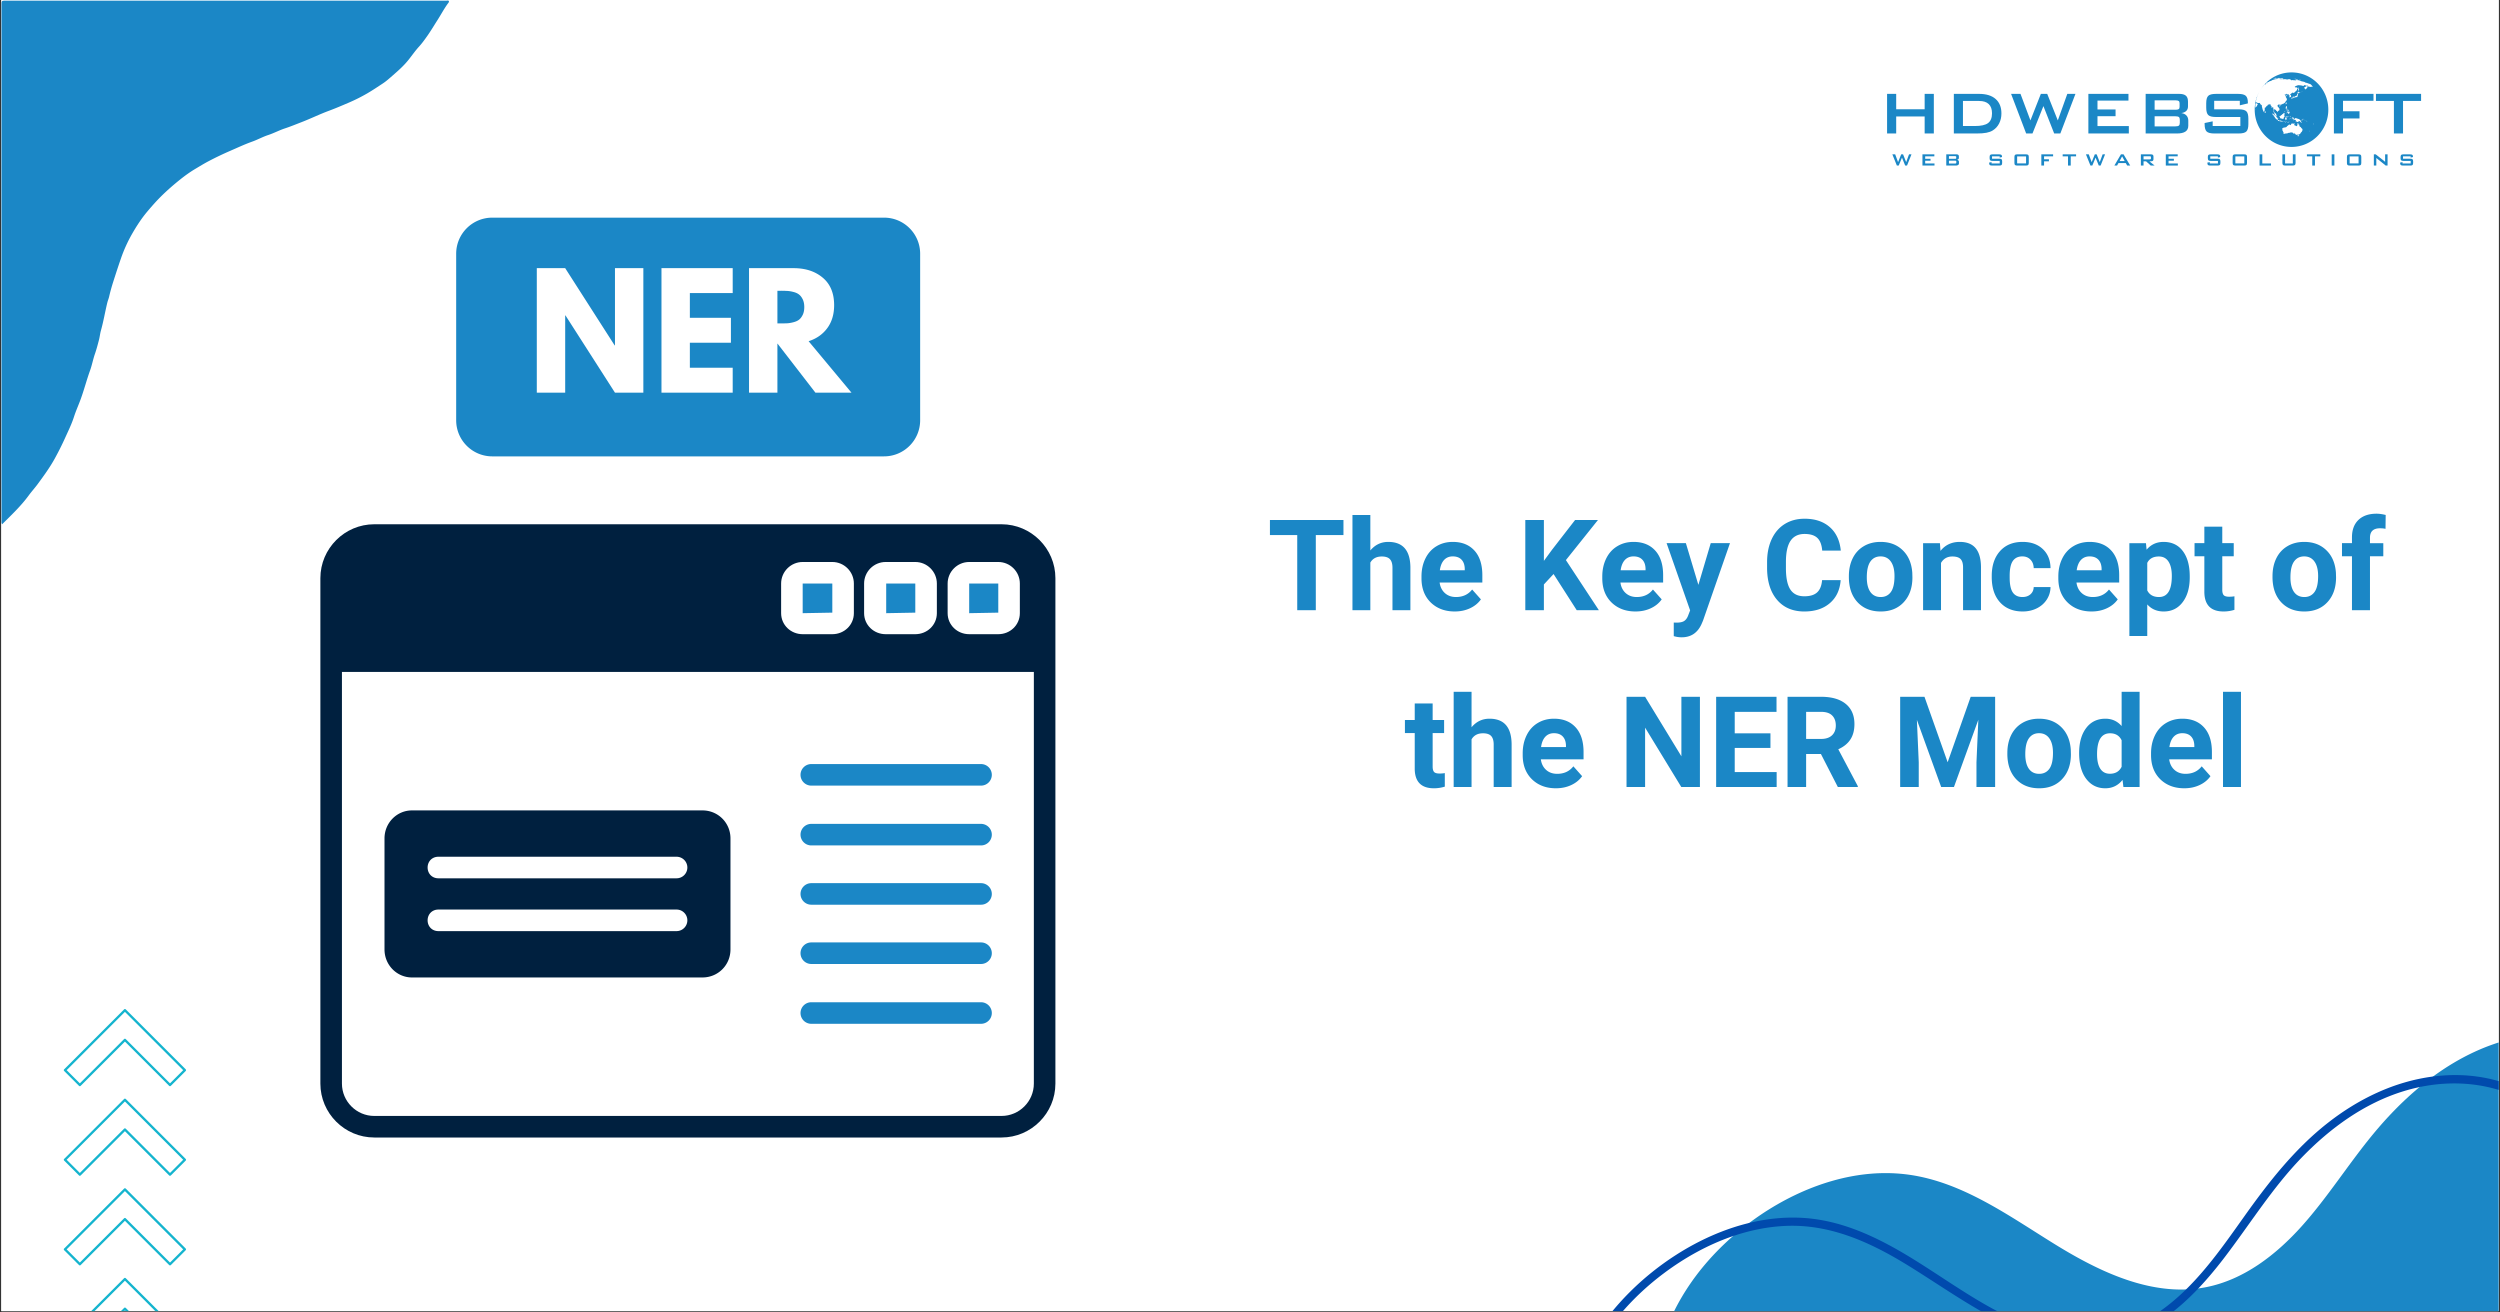 <svg xmlns="http://www.w3.org/2000/svg" width="1200" height="630" version="1.0" viewBox="0 0 900 472.5"><rect x="0" y="0" width="900" height="472.5" fill="#333333" stroke="none"/><defs><clipPath id="a"><path d="M.477 0h899.046v472H.477Zm0 0"/></clipPath><clipPath id="b"><path d="M681 55h8v4.785h-8Zm0 0"/></clipPath><clipPath id="c"><path d="M692 55h5v4.785h-5Zm0 0"/></clipPath><clipPath id="d"><path d="M700 55h6v4.785h-6Zm0 0"/></clipPath><clipPath id="e"><path d="M716 55h5v4.785h-5Zm0 0"/></clipPath><clipPath id="f"><path d="M725 55h6v4.785h-6Zm0 0"/></clipPath><clipPath id="g"><path d="M734 55h6v4.785h-6Zm0 0"/></clipPath><clipPath id="h"><path d="M742 55h6v4.785h-6Zm0 0"/></clipPath><clipPath id="i"><path d="M750 55h8v4.785h-8Zm0 0"/></clipPath><clipPath id="j"><path d="M761 55h6v4.785h-6Zm0 0"/></clipPath><clipPath id="k"><path d="M770 55h6v4.785h-6Zm0 0"/></clipPath><clipPath id="l"><path d="M779 55h6v4.785h-6Zm0 0"/></clipPath><clipPath id="m"><path d="M794 55h6v4.785h-6Zm0 0"/></clipPath><clipPath id="n"><path d="M803 55h6v4.785h-6Zm0 0"/></clipPath><clipPath id="o"><path d="M813 55h5v4.785h-5Zm0 0"/></clipPath><clipPath id="p"><path d="M821 55h6v4.785h-6Zm0 0"/></clipPath><clipPath id="q"><path d="M830 55h6v4.785h-6Zm0 0"/></clipPath><clipPath id="r"><path d="M839 55h2v4.785h-2Zm0 0"/></clipPath><clipPath id="s"><path d="M844 55h7v4.785h-7Zm0 0"/></clipPath><clipPath id="t"><path d="M854 55h6v4.785h-6Zm0 0"/></clipPath><clipPath id="u"><path d="M864 55h5v4.785h-5Zm0 0"/></clipPath><clipPath id="v"><path d="M679.328 33H697v16h-17.672Zm0 0"/></clipPath><clipPath id="w"><path d="M855 33h16.875v16H855Zm0 0"/></clipPath><clipPath id="x"><path d="M811 26.07h28V53h-28Zm0 0"/></clipPath><clipPath id="y"><path d="M595 372h304.523v100H595Zm0 0"/></clipPath><clipPath id="z"><path d="M561.45 387h338.073v85H561.45Zm0 0"/></clipPath><clipPath id="A"><path d="M.477 0h161.078v188.8H.477Zm0 0"/></clipPath><clipPath id="B"><path d="M22.969 363.148H67V392H22.969Zm0 0"/></clipPath><clipPath id="C"><path d="M22.969 395H67v29H22.969Zm0 0"/></clipPath><clipPath id="D"><path d="M22.969 427H67v29H22.969Zm0 0"/></clipPath><clipPath id="E"><path d="M22.969 460H67v12H22.969Zm0 0"/></clipPath><clipPath id="F"><path d="M200.781 371.648h141.602v29.38H200.78Zm0 0"/></clipPath><clipPath id="G"><path d="M176.844 371.648H318.44v23.192H176.844Zm0 0"/></clipPath><clipPath id="H"><path d="M164 78.352h168V165H164Zm0 0"/></clipPath><clipPath id="I"><path d="M115 188h265v221.5H115Zm0 0"/></clipPath><clipPath id="J"><path d="M176.844 85.902H318.71v74.578H176.844Zm0 0"/></clipPath><clipPath id="K"><path d="M199.316 85.902h96.649c12.414 0 22.476 10.063 22.476 22.477v29.625c0 12.414-10.062 22.476-22.476 22.476h-96.649c-12.41 0-22.472-10.062-22.472-22.476v-29.625c0-12.414 10.062-22.477 22.472-22.477m0 0"/></clipPath></defs><g fill="#fff" clip-path="url(#a)"><path d="M.477 0h899.046v472H.477Zm0 0"/><path d="M.477 0h899.046v472H.477Zm0 0"/></g><g clip-path="url(#b)"><path fill="#1b87c6" d="m682.871 59.602-1.625-4.04h1.02l1.043 2.813 1.125-2.812h.671l1.118 2.812 1.03-2.812h.88l-1.602 4.039h-.664l-1.156-2.86-1.172 2.86Zm0 0"/></g><g clip-path="url(#c)"><path fill="#1b87c6" d="M692.082 59.602v-4.04h4.285v.711h-3.3v.883h1.925v.696h-1.926v.996h3.352v.754Zm0 0"/></g><g clip-path="url(#d)"><path fill="#1b87c6" d="M700.66 59.602v-4.04h3.586q.504.001.727.184c.148.121.222.324.222.598v.484a.62.62 0 0 1-.175.453q-.179.181-.508.239a.9.9 0 0 1 .523.257.73.73 0 0 1 .188.512v.52q-.001.397-.313.597-.309.196-.93.196Zm3.14-3.383h-2.183v.953h2.184q.25 0 .344-.063.093-.066.093-.226V56.5q0-.158-.09-.223-.088-.058-.347-.058m0 1.62h-2.183v1.032h2.184c.183 0 .308-.023.375-.078q.098-.076.097-.281v-.309q.002-.2-.097-.277-.1-.087-.375-.086m0 0"/></g><g clip-path="url(#e)"><path fill="#1b87c6" d="M719.883 56.285h-2.75v.852h2.601q.613 0 .828.199.211.199.211.754v.555q.001.553-.214.757-.217.2-.82.2h-2.59q-.621 0-.837-.2-.222-.2-.222-.757v-.114l.867-.16v.477h2.938v-.922h-2.586q-.615-.002-.832-.203-.216-.205-.215-.754v-.457q-.001-.547.215-.746.216-.204.832-.203h2.367c.402 0 .68.066.828.19q.223.196.223.688v.098l-.844.184Zm0 0"/></g><g clip-path="url(#f)"><path fill="#1b87c6" d="M725.195 56.512q0-.55.211-.75.209-.2.828-.2h3.09c.414 0 .688.063.828.2.141.133.207.383.207.75v2.133q.001.553-.214.757-.216.2-.825.2h-3.09c-.41 0-.683-.067-.828-.2q-.21-.2-.21-.757v-2.133Zm.973 2.316h3.219v-2.527h-3.219Zm0 0"/></g><g clip-path="url(#g)"><path fill="#1b87c6" d="M734.879 59.602v-4.04h4.238v.723h-3.254v1.055h1.75v.75h-1.75v1.512Zm0 0"/></g><g clip-path="url(#h)"><path fill="#1b87c6" d="M745.465 56.285v3.317h-.977v-3.317h-1.926v-.722h4.833v.722Zm0 0"/></g><g clip-path="url(#i)"><path fill="#1b87c6" d="m752.563 59.602-1.625-4.04h1.019l1.047 2.813 1.125-2.812h.668l1.117 2.812 1.031-2.812h.883l-1.605 4.039h-.664l-1.153-2.86-1.172 2.86Zm0 0"/></g><g clip-path="url(#j)"><path fill="#1b87c6" d="m761.168 59.602 2.371-4.04h.938l2.406 4.04h-1.094l-.504-.887h-2.644l-.5.887Zm1.89-1.625h1.833l-.93-1.684Zm0 0"/></g><g clip-path="url(#k)"><path fill="#1b87c6" d="M770.715 59.602v-4.04h3.597q.498.001.715.184c.149.121.223.324.223.598v.953c0 .273-.074.473-.223.59-.144.125-.382.183-.715.183h-.546l1.898 1.532h-1.398l-1.676-1.532h-.918v1.532Zm3.18-3.348h-2.223v1.121h2.223c.171 0 .285-.027.351-.074q.094-.075.094-.254v-.465c0-.117-.031-.203-.094-.25q-.094-.077-.351-.078m0 0"/></g><g clip-path="url(#l)"><path fill="#1b87c6" d="M779.688 59.602v-4.04h4.285v.711h-3.301v.883h1.922v.696h-1.922v.996h3.351v.754Zm0 0"/></g><g clip-path="url(#m)"><path fill="#1b87c6" d="M798.445 56.285H795.7v.852h2.602q.61 0 .824.199c.14.133.215.383.215.754v.555q-.002.553-.215.757-.22.2-.824.2h-2.59q-.617 0-.836-.2-.22-.2-.219-.757v-.114l.864-.16v.477h2.94v-.922h-2.589q-.615-.002-.832-.203c-.14-.137-.215-.387-.215-.754v-.457q.002-.547.215-.746.217-.204.832-.203h2.371c.403 0 .68.066.824.19.153.13.223.36.223.688v.098l-.844.184Zm0 0"/></g><g clip-path="url(#n)"><path fill="#1b87c6" d="M803.758 56.512q0-.55.21-.75.213-.2.829-.2h3.094c.41 0 .687.063.824.2q.21.2.21.75v2.133q-.001.553-.214.757-.22.2-.824.2h-3.094q-.61 0-.828-.2c-.137-.132-.211-.386-.211-.757v-2.133Zm.972 2.316h3.22v-2.527h-3.22Zm0 0"/></g><g clip-path="url(#o)"><path fill="#1b87c6" d="M813.441 59.602v-4.04h.985v3.286h3.129v.754Zm0 0"/></g><g clip-path="url(#p)"><path fill="#1b87c6" d="M822.633 55.563v3.285h2.781v-3.285h.984v3.082q-.001.55-.218.753-.222.205-.836.204h-2.645c-.402 0-.68-.067-.82-.204q-.218-.2-.219-.757v-3.082h.973Zm0 0"/></g><g clip-path="url(#q)"><path fill="#1b87c6" d="M833.387 56.285v3.317h-.977v-3.317h-1.926v-.722h4.832v.722Zm0 0"/></g><g clip-path="url(#r)"><path fill="#1b87c6" d="M839.41 55.563h.969v4.039h-.969Zm0 0"/></g><g clip-path="url(#s)"><path fill="#1b87c6" d="M844.898 56.512c0-.367.075-.617.215-.75q.21-.2.824-.2h3.094c.41 0 .688.063.824.2q.211.2.211.75v2.133q.001.553-.214.757-.216.2-.825.2h-3.093q-.609 0-.825-.2c-.14-.132-.214-.386-.214-.757v-2.133Zm.973 2.316h3.219v-2.527h-3.219Zm0 0"/></g><g clip-path="url(#t)"><path fill="#1b87c6" d="M854.582 59.602v-4.04h.672l3.387 2.684v-2.684h.882v4.04h-.671l-3.383-2.727v2.727Zm0 0"/></g><g clip-path="url(#u)"><path fill="#1b87c6" d="M867.832 56.285h-2.746v.852h2.601q.609 0 .825.199c.14.133.215.383.215.754v.555q-.001.553-.22.757c-.14.133-.417.2-.82.2h-2.59q-.618 0-.835-.2c-.149-.132-.219-.386-.219-.757v-.114l.863-.16v.477h2.942v-.922h-2.59q-.615-.002-.832-.203c-.14-.137-.215-.387-.215-.754v-.457q.002-.547.215-.746.217-.204.832-.203h2.367c.402 0 .684.066.828.19.152.13.223.36.223.688v.098l-.844.184Zm0 0"/></g><g clip-path="url(#v)"><path fill="#1b87c6" d="M679.348 48.055V33.797h3.28v5.531h10.247v-5.531h3.305v14.262h-3.305v-6.141h-10.246v6.14h-3.281Zm0 0"/></g><path fill="#1b87c6" d="M703.383 48.055V33.797h9.07q3.884 0 5.969 1.836c1.39 1.222 2.09 2.957 2.09 5.207 0 1.332-.274 2.527-.817 3.594s-1.304 1.906-2.293 2.515q-.919.58-2.289.844-1.366.263-3.5.262Zm3.281-2.684h4.242q3.393 0 4.805-1.066 1.413-1.065 1.414-3.52c0-1.457-.395-2.562-1.176-3.312-.777-.75-1.937-1.125-3.465-1.125h-5.82ZM729.418 48.055l-5.426-14.258h3.387l3.574 9.558 3.75-9.558h2.293l3.813 9.558 3.418-9.558h2.933l-5.441 14.258h-2.215l-3.879-9.86-3.937 9.86ZM751.813 48.055V33.797h14.433v2.43h-11.152v3.183h6.508v2.43h-6.508v3.535h11.285v2.684h-14.567ZM772.434 48.055V33.797h12.082q1.669.001 2.418.664.745.656.746 2.105v1.739q.001 1.023-.625 1.636-.628.614-1.801.766c.808.11 1.433.398 1.871.875q.66.716.66 1.86v1.824c0 .945-.344 1.644-1.027 2.105q-1.025.687-3.121.688h-11.203Zm10.71-11.938h-7.48v3.399h7.48q.856 0 1.18-.227.328-.228.328-.797v-1.347c0-.372-.109-.633-.328-.793-.219-.153-.61-.235-1.18-.235m0 5.746h-7.48v3.63h7.48q.933 0 1.262-.286.328-.281.328-.996v-1.078q0-.716-.328-.992-.331-.277-1.261-.278M806.336 36.293h-9.23v3.062h8.789c1.378 0 2.312.239 2.793.715q.726.71.726 2.657v1.957q0 1.94-.726 2.656c-.481.476-1.415.715-2.793.715h-8.711q-2.068 0-2.793-.715-.727-.716-.727-2.656v-.391l2.899-.61v1.688h9.96v-3.25h-8.789q-2.054 0-2.773-.715-.722-.713-.723-2.656v-1.578q0-1.94.723-2.656.718-.715 2.773-.715h8q1.987 0 2.743.687.754.69.753 2.446v.296l-2.894.688ZM840.203 48.055V33.797h14.254v2.496h-10.973v3.754h5.934v2.601h-5.934v5.41h-3.28Zm0 0"/><g clip-path="url(#w)"><path fill="#1b87c6" d="M865.09 36.348v11.707h-3.281V36.348h-6.47v-2.551h16.25v2.55Zm0 0"/></g><path fill="#1b87c6" d="M820.121 51.887q.111.04.223.086h.008M820.371 51.98c.004.004.012.004.02.008Zm0 0"/><g clip-path="url(#x)"><path fill="#1b87c6" d="M824.96 26.07c-4.874 0-9.128 2.66-11.429 6.621.582-1 1.305-1.902 2.14-2.687-.015.047-.062.117-.077.168-.008.039.062-.008.078.031 0 .027-.07.063-.07.086-.008.023-.215.156-.188.156.016.004-.098.121-.035.094.043-.031.16-.082.238-.152.055-.035.106-.094.11-.094.086-.031.066-.105.097-.176.008-.008.153-.05.266-.082.047-.015.066.07.086.055.027 0 .113-.031.05-.063a.35.35 0 0 0-.156-.02c-.07-.003-.238.095-.293.11-.043.008-.027-.066-.023-.074.16-.113.07-.11.05-.156q-.002-.001-.003-.008l.031-.02c.113-.062.203-.136.262-.199.058.031-.102.16-.051.145.016-.004.3-.055.344-.082.023-.012-.153.02-.14-.004.007-.028-.134.015-.11-.004.129-.05.281-.149.375-.176.125-.039.168.008.242-.02.004-.015.316-.05.308-.062-.03-.027-.3.023-.3 0 .011-.031-.051-.055.011-.09.18-.097.614-.191.743-.226.058-.016.14-.012.18-.047.034-.035.038-.102.077-.13.43-.226 1.184-.394 1.368-.448-.078.12.636-.11.761-.153.168-.066.266-.117.567-.152.254-.027.367.004.41.059.238-.036.457-.063.7-.094.144 0 .179.062.245.078.016 0 .09-.035.102-.04.11.044.074.09.035.126-.137.101-1.188.27-1.324.34 0 0 .363.015.98-.168.04.023.102.031.297.039.164.004.242-.047.445-.04.125 0 .418-.015.543-.007.149.027-.125.055-.09.062.34.016.66.032 1 .059 0-.043-.175-.078-.136-.102.027-.011.261-.023.328-.02.375.02.574.052.656.079.063.031-.144.035-.144.09.004.035.117.055.191.098.113.062.211.128.371.136.106.004.129-.062.152-.105.211.02.344.074.524.086.316.027.3-.004.758.047.027-.098.18-.157.648-.098.469.066.52.082.871.184.168.046.176.105.297.168.133.062.77.195.961.23.356.082.453.14.559.277.386.102.742.196 1.082.317.035.011.488.308.375.156-.028-.04.05-.023.187.031.133.051.266.113.39.176q.353.358.669.746c-.067-.012-.164-.043-.145.035.028.04.477.313-.105.106-.305-.11-.48.086-.739.023-.054-.015-.152-.082-.296-.113-.059-.016-.118.02-.188.004-.078-.02-.156-.086-.234-.074a.5.5 0 0 0-.317.222c-.039.07.118.035.125.078.004.032.035.118 0 .18-.043.07-.144.125-.14.184.011.078-.242.054-.2.164-.238 0-.292.199-.398.297-.176-.122-.316-.594-.336-.73-.02-.165.176-.208.317-.235.168-.032.246-.137.351-.223.086-.07.23-.012.367-.035.149-.031.082-.102.082-.16.008-.047.086-.059.028-.078-.04-.024-.133-.016-.145-.02-.39.29-.558.02-.484-.004-.184-.05-.219-.039-.313-.062-.37-.063-.394.086-.453.28-.101-.023-.203-.034-.305-.05-.14-.027-.261-.086-.496-.129-.191-.023-.84-.113-1.082-.105-.27.012-.73.21-.925.297-.133.062-.403.234-.407.332.004.02.215.258.598.14.129-.035.363.274.371.399.008.101-.062.195-.102.238-.09.117-.039.172-.078.3-.039.126-.172.263-.28.333-.263.18-.606.738-1.005.734-.219-.011-.242-.148-.242-.148-.168.086-.453.281-.547.422-.031.039-.168.093-.207.12a.4.4 0 0 1-.21.075c-.013.086.058.117.12.18.16.117.262.324.262.582 0 .16-.04.222-.145.254-.043.007-.222.027-.222.074-.086.02-.11.027-.145.058l-.105-.004c0-.023.035-.062.043-.085-.028 0-.04-.043-.04-.063.005-.05.067-.14.067-.152 0-.032-.035-.086-.035-.117a.15.15 0 0 1-.07-.047v-.067c.058.004.113-.047.113-.082-.004-.078-.106-.199-.195-.203-.051 0-.082.027-.102.024-.05 0-.066-.067-.07-.086.004-.067.078-.067.078-.11-.004-.058-.028-.074 0-.11-.106-.01-.14-.058-.227-.062-.23 0-.34.164-.543.168.004-.097.137-.129.14-.21 0-.02-.093-.09-.136-.094-.074 0-.101.05-.117.066-.062.063-.223.137-.312.188-.106.05-.305.02-.313.12 0 .06.125.075.148.087.086.054.051.171.141.238.059.035.145.015.192.015.03-.003.062-.21.101-.214.082.004.121.129.16.148.102.059.203-.008.266.063-.153.132-.375-.016-.445.164-.036.078-.22.109-.223.191 0 .09.152.16.195.168 0 .04.004.098.004.129.004.004.008 0 .012 0-.004 0-.008.008-.008.008.066.039.07.125.086.148.133.188.203.207.195.504-.004.203-.113.262-.117.418-.11.027-.309.305-.36.379-.066.137-.12.387-.3.387a.18.18 0 0 1-.11.125c-.21.113-.316.308-.667.304-.07.004 0 .035-.079.032-.011.004-.09.132-.09.132-.101.079-.28.02-.421.079-.059.027-.2.046-.254.097-.059.055.027.16-.059.16-.066-.004-.215-.28-.21-.304-.13-.063-.126.015-.25-.043-.15.226-.473.273-.485.593 0 .07.043.086.058.114.16.175.223.36.395.48.172.125.285.395.285.64 0 .173-.086.235-.082.364-.226.063-.25.137-.422.23-.086.047-.062.157-.152.157-.008 0-.016-.02-.016-.043q.001.034-.004.062c0 .07-.144.176-.164.176s-.058-.113-.054-.144c0-.059.007-.09.027-.102-.02-.012-.047-.082-.05-.11-.102-.003-.227-.038-.235-.152-.149-.008-.078-.11-.153-.203-.097-.105-.18-.11-.296-.148a1 1 0 0 1-.032-.098c-.02-.082-.097-.098-.168-.098-.058 0-.046.051-.039.079-.004.066-.074.16-.074.207-.008.222-.105.293-.113.48.004.215.203.145.2.352 0-.004-.013-.004-.013 0 .024.047.04.172.082.218.192.192.598.239.598.582 0 .07-.023.082-.023.13.004.124.101.167.136.25.032.09.032.117.067.195-.024 0-.067.007-.09.004-.016.003-.031.027-.05.027-.071-.004-.083-.055-.118-.067a.88.88 0 0 1-.488-.507c-.067-.2-.082-.336-.157-.496-.054-.098-.097-.336-.207-.348-.066-.004-.023.039-.09-.004-.007 0 .004-.027 0-.04-.003-.093.051-.175.067-.273h.012c.004 0 .02.004.02 0-.052-.035 0-.183 0-.257-.009-.305-.138-.617-.141-.84-.086-.008.035-.2-.036-.309-.011-.027-.074-.027-.086-.035-.039-.043-.027-.078-.058-.11-.117.118-.188.29-.371.294-.106-.004-.082-.067-.082-.153 0-.09.035-.129.035-.203 0-.027-.027-.062-.04-.09-.042-.144-.081-.156-.152-.273a.8.8 0 0 1-.207-.23c-.043-.09-.03-.2-.054-.29-.024-.097-.13-.14-.223-.16-.012.215-.183.254-.344.258-.097 0-.093-.035-.144-.07-.043.105-.172.027-.192.09-.027.101-.015.175-.078.242-.11.129-.281.164-.379.273-.125.145-.222.278-.332.41-.043.059-.113.145-.148.149-.094.043-.211.012-.215.144.004.118.027.266.04.368-.009.16-.06.261-.063.382.011.059.023.121.027.164a.04.04 0 0 0-.023.008c-.004.016-.036.02-.055.024-.07.027-.055.187-.098.21-.062.032-.074.008-.097.07-.024.048-.024.126-.067.122-.039.004-.074-.031-.078-.07-.027 0-.043-.051-.05-.067-.048-.152-.106-.281-.141-.41-.024-.094-.09-.168-.114-.207-.043-.105-.015-.18-.058-.258-.04-.086-.043-.117-.063-.199-.023-.098-.07-.285-.097-.426-.036-.125-.079-.238-.079-.36 0-.015-.007-.073-.007-.089 0 0 .007.004.004.004.003-.082.023-.102.027-.176 0-.101-.04-.172-.04-.254.005-.015.032-.066.036-.086-.016 0-.027.004-.04 0-.07.086-.089.227-.21.23-.148 0-.191-.187-.254-.273.043-.039.07 0 .113-.027.04-.012.04-.07.067-.09-.035-.015-.063-.012-.106-.012-.09 0-.207-.105-.25-.199-.035-.074-.047-.207-.101-.23-.043-.012-.063.004-.121.004-.059.008-.09.039-.145.039-.035-.012-.055-.016-.101-.032-.02.012-.028.032-.036.043-.039-.007-.043-.007-.078-.015-.011 0-.011.004-.02 0-.07.004-.23-.05-.32-.04-.027.005-.109-.038-.117-.038-.027-.055-.015-.215-.082-.211-.031.004-.039.058-.07.09-.05.007-.063 0-.149.02-.046-.02-.062-.087-.082-.138-.03-.054-.078-.023-.097-.074-.016-.027.004-.066-.004-.09q.121-.66.3-1.293c.024-.015.051-.027.083-.046q0-.048.015-.094c-.004-.004.016-.078.02-.114.004-.035.015-.066.02-.097a.2.2 0 0 0 0-.07c.023-.07.046-.145.074-.215.007-.004.015-.004.027-.008.004-.02 0-.04-.004-.059q.365-.99.887-1.89a13.4 13.4 0 0 0-1.817 6.77c0 7.402 5.934 13.402 13.25 13.402 7.32 0 13.25-6 13.25-13.403.012-7.422-5.918-13.422-13.234-13.422m-6.565 2.145c.062-.016.125-.027.183-.043.008.008.008 0 .012.012-.082.015-.156.058-.195.03m.074.098c.011-.024.11-.04.144-.047.024 0 .157-.012.192-.02-.028.031-.184.07-.25.086-.035.004-.086.004-.086-.02m.582.199q-.04.005-.051-.008a.4.4 0 0 0 .086-.035c.027-.004.055-.012.082-.012-.02.031-.05.055-.117.055m-.035-.219c-.063.008-.18-.012-.254-.004.176-.059.234-.082.41-.129a4 4 0 0 0-.219.04c-.148.03-.238.03-.36.046.223-.074.321-.156.571-.207.152-.027.215-.012.293 0-.05.016-.039.012-.062.016.003.03-.008.02-.008.03-.008.017-.07.032-.11.048.055-.008.067-.012.11-.02.066-.011.086-.004.152-.011.04-.004.074-.02.11-.016.109-.023.109-.004.167.004-.054.027-.046.012-.05.039-.012.023-.082.039-.114.039.035 0 .082-.008.075.008-.008.023-.07.035-.118.043-.242.039-.402.035-.593.074m1.234-.11c-.02.005-.2.032-.2.032-.1.015-.195.047-.3.07-.066.008-.086.012-.074-.012.015-.043.078-.039.105-.054.137-.055.203-.13.426-.16a1 1 0 0 1 .07-.008c0 .035.02.027-.023.039.043-.008.066-.027.101-.031.082-.012.305 0 .297.035-.007.043-.308.082-.402.09m.691-.054c-.07.008-.09-.004-.109-.008.125-.02.133-.012.188-.023-.004.015-.043.023-.079.03m.965.351c-.008.004-.011.004-.023.008q.007.001.008-.004a1 1 0 0 1-.13.02c-.066.008-.128.008-.128-.016.008-.027.074-.039.137-.039.09 0 .128-.008.136.024-.008.004-.008.015-.015.015q.01-.007.015-.008m3.934-.097c-.012.015-.02.031-.059.02-.023 0-.043 0-.047-.02.004-.016.028-.008.047-.024.012.004.035.008.047.02.004-.004.016 0 .012 0zm.734.242c-.004-.035.145-.016.16.02 0 .02-.05.02-.086.015-.066-.012-.07-.012-.074-.035m.41.156c-.109-.035-.242-.047-.355-.074-.008.004-.02.004-.027.008.07-.024.144-.055.277-.031.156.02.273.07.285.117-.062-.012-.117-.012-.18-.02m.258-.176c-.054-.011-.11-.011-.156-.02-.047-.01-.066.009-.14 0-.044-.003-.071-.019-.106-.03-.05-.004-.074.004-.117 0-.028-.004-.07.008-.125 0-.055-.012-.078-.024-.11-.035-.039.007-.062.015-.125.015-.152-.02-.297-.066-.304-.117-.004-.047.136-.066.254-.05.187.023.195.077.359.1q-.014-.057.09-.038c.105.011.449.101.574.129-.027.027-.094.027-.094.046m.84.168c-.148-.027-.414-.085-.422-.14-.02-.008-.043-.016-.058-.024.054.02.64.149.66.153.035.004.058.015.058.027 0 .031-.152 0-.238-.016m2.973 1.258a.4.4 0 0 1-.153-.09c.055.016.102.028.153.051.008.004.027.024.039.031.004.012-.012.016-.04.008m-19.086 9.696q-.017-.194-.028-.387c.012-.004.016-.008.028-.012.004.035.015.055.02.082 0 .098-.012.207-.02.317m.222-.454a.1.1 0 0 1-.035-.046c.035-.016.016-.024.086-.028-.012.024-.012.07-.05.074m.438-1.363c-.05.004-.082.031-.102.094-.015.07.008.168-.054.164-.051.004-.04.16-.102.164-.047 0-.086.098-.086.164-.082.027-.238.047-.238.164q.001.026.008.05a.6.6 0 0 1-.137.102v-.273c.008-.488.039-.965.102-1.434.023-.023.007-.078.05-.101v.059c-.004.062-.023.113-.035.171-.004.078.024.106.102.106.191-.028.226-.242.351-.41q-.014.099-.015.203c.03.16.086.176.187.226.035.012.031.098.059.133v-.008c.015.051.07.043.062.086-.008.14-.14.203-.152.34m2.82 2.762c-.09-.004-.156-.106-.156-.211-.008-.207.066-.356.066-.578.094.18.27.273.274.508 0 .129-.078.289-.184.28m13.297-7.66c.016.004-.004-.032.004-.043.012-.032.09-.024.098-.024-.004.028-.055.098-.102.098-.008 0-.008-.031 0-.031m-.293.054c.031 0 .074.004.094.008.004.012 0 .028.004.035-.149-.007-.137.094-.23.086 0-.004-.005-.02 0-.023 0 0 .05-.11.132-.106m-.168 10.29c-.004.074-.12.066-.125.109 0 .027.102.137.11.148.058.067.039.11.09.18.015.027.097.059.132.059.016 0 .035.043.047.062.008.027.05.008.074.008.032.016.047.05.055.07.012.028.105.02.121.016-.039.031-.086.07-.086.105q-.019-.001-.043.004a.5.5 0 0 1-.11-.066l-.163.011c-.094-.019-.227-.07-.227-.144 0-.02-.05-.035-.058-.047-.122-.121-.22-.285-.442-.281-.16.008-.156.113-.25.172.02.086-.039.117-.043.152-.078.012-.16.02-.246.012-.176.004-.207-.188-.379-.184-.02 0-.101.016-.101.043h-.141c-.047.004-.105-.004-.105-.047.007-.078.144-.117.171-.136-.086-.086-.046-.176-.074-.282-.031-.074-.207-.144-.277-.18a1.4 1.4 0 0 0-.367-.062c-.106 0-.133-.172-.246-.137v-.058c-.02.054-.063.12-.106.12-.016.005-.066-.003-.07-.019-.035-.074 0-.093-.028-.148-.039-.055-.113-.04-.125-.082.102-.04.305-.035.356-.113h-.05a.6.6 0 0 1-.2.027.4.4 0 0 1-.098-.02c-.015 0-.035-.043-.039-.058-.05-.094-.21-.05-.21-.149 0-.03.07-.054.097-.062.09.004.137-.11.262-.117.12 0 .203.105.328.136 0 .082-.008.157-.004.247 0 .023.055.058.101.058 0 .02.102.133.133.133.051 0 .117-.106.13-.117.058-.055.07-.063.163-.09.063-.024.145-.149.235-.156.003.023.062.027.082.03.078.028.14.11.168.126.066.004.136-.004.183-.004.024.023.09.047.113.055l-.011-.012c.008 0 .015.008.02.016.003 0 .007.004.011.004v.003a.8.8 0 0 0 .45.13c.081 0 .116.093.19.085 0 .055.06.059.083.063.207.066.187.23.336.308.058.012.195-.066.183.078m-2.5-.016c0 .031-.031.066-.058.066-.004.067-.008.137-.047.14-.016-.003-.04-.038-.04-.054 0-.07.07-.082.075-.113 0-.043.008-.11.047-.11.011.051.023.036.023.07m-.687 1.015c0 .028 0 .067-.004.09-.016 0-.055-.004-.07 0a.4.4 0 0 1-.204-.058c.125-.024.176-.04.278-.032m.304-9.156s.137-.082.137-.086c.125.035.145-.066.242-.066.16.012.074.215 0 .21-.058 0-.09-.038-.105-.042-.067.055-.074.144-.176.144-.023-.004-.047-.07-.04-.093-.042-.024-.054-.047-.058-.067m2.575-1.894a.24.24 0 0 1 .136-.067q-.006-.007-.011-.008c.007 0 .015.008.02.008h-.009c.008.004.02.012.024.016-.024.027-.102.105-.157.101-.02-.003-.02-.03-.003-.05m-.696-1.735c-.004-.023.02-.035.02-.054q.001-.048-.004-.094c.012 0 .031.004.043.004.008.094.062.148.097.21.028.067-.015.11.032.173 0 .043.008.074.008.109-.012.043.039.105.054.125.063.117.149.219.2.336a.26.26 0 0 0-.141-.074c-.18-.012-.188.133-.184.258.008.113.153.171.207.257-.004-.004-.015.008-.02.004-.023.004-.058-.039-.07-.054-.015 0-.046-.004-.062-.004-.082 0-.074.097-.16.093-.016 0-.004-.117-.004-.136-.008-.086.02-.149.015-.215-.003-.067-.042-.074-.046-.133-.004-.07.027-.086.027-.145-.008-.093-.008-.183-.016-.27-.004-.077-.105-.097-.109-.17-.02-.095.012-.212.113-.22m-.261 1.84v-.043c.011.004.03.028.046.028l-.011-.012c.015.004.05 0 .066.004.121 0 .156-.215.152-.278-.003-.02-.03-.043-.035-.058-.004-.031.024-.055.035-.07.188.117.274.289.532.312.054.008.105-.02.136 0-.011.023-.035.039-.035.062.004.028.063.07.082.079-.054.03-.101.043-.203.035-.14-.008-.183.113-.23.176-.114-.06-.176-.083-.297-.145-.016.004-.047.031-.047.043-.09-.004-.207-.063-.203.027.004.059.113.067.133.086-.051.055-.102.028-.16.074h-.04v-.128c0-.02-.039-.043-.039-.063 0-.062.102-.098.118-.129m-1.82 1.63c.155-.087.218-.235.402-.224.148 0 .293.008.437.012.125 0 .18-.172.223-.172.008 0 .101-.14.117-.144-.016.015-.035.047-.031.062 0 .012.027.031.035.031.11 0 .12-.054.203-.074.148-.039.375-.27.371-.453 0-.031-.031-.047-.031-.066-.004-.07.062-.207.152-.203.008.004.004.074.086.023-.004-.004-.016-.004-.02-.008-.015-.004-.027-.05-.015-.05.05 0 .074.019.082.03.023.044.02.083.016.118.003.082.093.125.101.203-.004.098-.09.102-.086.172v.035c-.02.012-.047 0-.062.008-.07.02-.047.195-.043.258-.004.054-.074.082-.074.164.003.05.023.086.039.11-.082.03-.082.089-.164.108-.028-.05 0-.062.003-.093-.101.047-.156.043-.187.133-.012 0-.031-.02-.035-.028-.02 0-.055-.004-.074-.004-.043.04-.094.07-.137.067-.149-.012-.156-.11-.207-.11-.016 0-.04.032-.04.047 0 .016.067.094.071.098-.016 0-.05.004-.07.004-.055.004-.137.097-.168.148-.063-.008-.063-.062-.102-.062-.015-.004-.004-.032 0-.047.004-.028.024-.082.02-.102-.086-.023-.13-.054-.211-.058-.047 0-.059.047-.074.047-.063.023-.114 0-.157.011a1 1 0 0 1-.37.074c-.055.004-.102-.007-.102-.027.011-.016.082-.035.101-.039m-.138.108c.063-.003.106.04.188.051.004.016-.008.055.008.059.02.012.047.039.062.05 0 .012-.004.047 0 .06-.015-.005-.047.007-.062 0-.024.109-.078.292-.18.296-.02 0-.027-.043-.023-.059v.04c-.059-.008-.102-.086-.102-.102 0-.008.07-.094.07-.094l.032-.086c-.043-.011-.051-.058-.059-.078.004.016-.016.043 0 .055-.027.004-.074.023-.09.023-.027 0-.074-.047-.07-.07.008-.027.215-.145.226-.145m-.285 7.594c.012.047.07.035.102.028.008 0 .02-.008.02-.008.011.058.081.078.081.12 0 .013-.03.02-.039.016-.101-.003-.14-.07-.242-.07-.054-.004-.12.004-.16 0-.02 0-.125-.027-.125-.027 0-.024.04-.051.047-.059.11-.004.207-.004.316 0m-.37-1.043c.011.102.058.16.179.184 0 .035-.066.058-.07.09 0 .027.047.062.05.105a.7.7 0 0 1-.16.012v.05c.032.044.051.083.074.122-.07-.008-.085-.102-.085-.133 0-.024.003-.066 0-.09 0-.078-.055-.105-.055-.2.004-.054.027-.116.066-.14m-.15-1.027c-.015.066-.1.105-.12.219-.02-.004-.059-.106-.074-.145v.008c-.004-.016-.028-.04-.04-.055-.035.035-.074.059-.082.09-.004.047.079.063.075.14-.008.048-.059.09-.098.087-.016.004-.031-.036-.027-.051-.02.008-.063.004-.078.004-.11-.008-.184-.114-.168-.235.007-.05.03-.07.05-.078l-.02-.066c-.027 0-.081-.004-.109-.004-.004.016-.011.043-.007.062a.08.08 0 0 1-.07-.035c-.009.012-.024.024-.028.032-.016-.008-.066-.06-.066-.06-.086.067-.098.278-.184.274-.063-.007.016-.129.02-.148.003-.016-.024-.055-.02-.066.008-.063.043-.102.066-.168.164 0 .141-.141.282-.137.101.004.082.11.12.11.012.003.04.003.048 0a.095.095 0 0 1 .082-.083c.015-.09.152-.074.171-.105.028-.047.04-.14.043-.153.055 0 .094.043.118.063.05.058.12.457.117.5m-1.464 3.168c.004-.055.09-.05.125-.043.133 0 .176.05.281.05.11.005.145-.042.207-.062-.05.086-.11.086-.207.13-.082-.009-.164 0-.254-.005-.047-.008-.152.004-.152-.07m.152.3c-.004.016-.039.047-.054.047h-.032c-.023 0-.043-.07-.043-.085-.07 0-.18-.012-.18-.079 0-.054.098-.035.134-.035.015.004.05 0 .07 0 0 .094.101.07.105.153m.371-1.343c-.007.012-.027.031-.03.043 0 .031.073.113.097.125-.004.074-.153.07-.153.14-.023.004-.07-.003-.093 0 .008-.015 0-.046 0-.062 0-.086-.106-.121-.11-.211.012-.047.024-.105.032-.14H823c-.047 0-.102.042-.102.078 0 .093.059.136.059.222 0 .028-.027.274-.102.27-.058 0-.113-.055-.113-.09 0-.102.004-.219 0-.324-.043-.008-.137-.008-.14-.094 0-.149.074-.207.128-.367.008-.02.063-.075.063-.106 0-.168.082-.386.266-.39.168.03.328.054.492.09h.054c.043-.044.141-.106.227-.16h.043c-.004.015-.02.054-.035.054-.028.105-.074.219-.215.223-.094-.008-.148-.047-.246-.051-.102 0-.145.023-.266.02-.12-.005-.23-.032-.234.109.004.101.039.234.148.234.032 0 .059-.039.078-.066-.003.004-.007.02-.011.023.008-.012.386-.125.422-.117v.055c-.164.047-.176.203-.375.195 0 .023.144.277.175.297m-.707 1.098h-.062c-.012-.004-.04-.024-.055-.028-.074.024-.097.063-.168.063-.058-.004-.14-.032-.14-.051 0-.07.074-.07.117-.063.062 0 .11.02.136.032 0-.016 0-.04.004-.055.055.004.13.004.172.004-.008.055-.015.09-.004.098m.32-4.575c.016.008.06.004.075.004.086.059.172.043.183.121.008.055-.05.133-.07.13-.047 0-.187-.255-.187-.255m.829 4.653c.015-.008.023-.051.035-.059.074-.062.375-.098.445-.05-.078.093-.308.152-.418.148-.027.004-.008.074-.023.086-.04.03-.156.109-.238.109-.02 0-.047-.039-.047-.059.008-.148.133-.14.246-.175m.418-1.043c-.035-.004-.125-.09-.125-.133.008-.082.187-.027.191.043.004.012-.05.086-.066.09m-.637-3.035c.082-.02.11.046.106.074-.012.078-.102.12-.114.207-.008.054.028.058.028.086 0 .011-.04.035-.051.035-.024-.004-.149-.14-.145-.176.004-.012.055-.039.074-.035.004-.02.079-.188.102-.191m-.008-.258c.004-.024.008-.078.012-.102l.07.004c.016.063.106.078.102.168-.008.023-.078-.043-.074-.066-.032-.008-.082-.004-.11-.004m-.289.367c.016-.121.004-.258.012-.3 0-.009.039-.032.047-.032.011.004.02.02.031.023.059.028.188.067.184.102-.02.121-.196.164-.274.207m-.02-.637c.016-.004.067-.008.075.004-.012.004-.067.012-.074-.004m.426.797c.004-.031.059-.07.082-.094.028.008.079.016.098 0-.012.075-.07.13-.14.13-.008 0-.04-.024-.04-.036m.192-.617c.062 0 .12.027.164.027-.004.016-.004.051-.008.067.008 0 .035.007.043 0 .004.03-.012.105-.012.105s.051.059.051.063c-.012.023-.035.066-.039.086-.027-.004-.086-.004-.117-.004 0 .054.031.12.05.132-.003.008-.003.028-.007.04-.016 0-.05-.008-.067-.004-.058-.004-.054-.063-.027-.094 0-.008.004-.028.008-.04-.059-.003-.102-.07-.106-.09 0-.007.004-.026.004-.038.028 0 .078.004.102.004.008 0 .039-.031.039-.04.012-.097-.148-.156-.156-.195.023 0 .062-.023.078-.02m-.086.36c-.02.116-.117.148-.137.25h-.039c.04-.079.086-.134.106-.25a.2.2 0 0 1 .07 0m-.926-2.583c.008-.152.176-.418.29-.426.202.024.01.614-.173.63-.148-.008-.125-.102-.117-.204m.043 1.414a.46.46 0 0 0 .07-.195c.016-.082-.015-.133-.007-.215.011-.062.046-.129.093-.129.086.004.051.121.121.125.051 0 .086-.054.11-.062 0 .004.008.023.008.031 0 .016.007.035.011.047-.011.09.07.183.059.3-.024.145-.156.153-.176.294-.012.101.067.27.149.3l.004-.03c.003-.02.058-.056.09-.052.093.012.109.153.14.157.023 0 .055-.043.074-.047a.1.1 0 0 0 .043.011c-.008.032-.05.055-.055.079 0 .007.043.007.055.003-.008.055.047.079.086.083a.2.2 0 0 0-.008.05c0 .012-.023.043-.035.043-.015-.004-.027-.043-.027-.054-.04-.079-.211-.145-.25-.204-.047.047-.02.086-.008.125-.11-.011-.09-.152-.203-.152-.047-.004-.098.035-.13.035-.05-.004-.105-.07-.1-.093.007-.032.042-.063.054-.07.004-.016.008-.052.012-.067h-.047c-.012.015-.043.047-.059.047-.023 0-.152-.094-.148-.125.015-.114 0-.25.074-.235m-.187 1.203c.015-.023.03-.074.05-.086-.011.067.032.09.055.106-.023.02-.055.039-.082.039-.023.055-.094.07-.14.07-.051.149-.208.235-.305.278l-.051-.004c.11-.192.367-.262.473-.403m-2.153-1.757c0-.028-.023-.094 0-.094.051-.004.274-.153.36-.156.023 0 .078.066.074.093 0 .094-.188.282-.293.285q-.147-.005-.14-.128m.301 3.625c.219.007.184-.204.285-.305.047-.047.121-.043.2-.059.109-.02.109-.09.163-.148-.02-.024.051-.086.051-.086.047-.02.047-.035.07-.047.016-.004.036-.047.044-.059.066-.058.234-.039.257-.078.063-.12.215-.382.336-.382.125.003.106.07.106.18.008.152.3.066.3.214-.003.063-.156.04-.16.082 0 .012.02.043.032.04-.016.015-.211.093-.211.093.008.02.023.05.03.062-.019.008-.054.036-.054.051.004.113.196.461.324.469-.023.105-.078.07-.156.066-.015.008-.054.008-.07.016-.012.016-.027.05-.04.066-.034.153-.093.192-.093.317-.09.011-.156.125-.156.152 0 .047.035.074.035.102-.004.054-.086.156-.086.23-.11.024-.121.11-.219.102-.07 0-.093-.067-.09-.098-.113-.031-.19-.117-.312-.121-.055 0-.086.074-.172.07-.016-.004-.043-.031-.055-.035-.011-.004-.011-.082-.015-.101-.055-.012-.102.03-.145.027-.261-.016-.156-.238-.242-.387 0-.008.004-.023.008-.031-.012-.027-.067-.04-.094-.047-.027-.012-.105-.27-.105-.297-.012-.117.132-.058.234-.058m1.313 2.015c-.008.031-.043.067-.067.067-.02 0-.058-.036-.058-.051v-.067c.02 0 .05-.003.062.004.023-.004.04.032.063.047m-1.72-1.226c.016.004.048.03.063.035-.008.043-.043.086-.074.078-.035 0-.05-.059-.059-.082v-.035c.02.004.051.004.07.004m-.425-.246c.035.101.082.23.176.242.004.015.008.05.011.07-.011 0-.035 0-.05-.004-.032 0-.067-.043-.09-.047-.012 0-.043-.082-.05-.097-.032-.059-.142-.04-.138-.082 0-.024.106-.082.141-.082m-1.484-.403a.6.6 0 0 1-.121-.156h-.004c.007-.004.023-.004.03-.012.04.028.138.168.095.168m.12.285v-.027c.016.004.04-.004.055.004 0 .008-.004.027 0 .031.043.059.075.09.07.164a.5.5 0 0 1-.124-.172m.981.778c-.133-.133-.254-.188-.379-.32a1.2 1.2 0 0 1-.27-.43 1 1 0 0 0-.116-.18c-.016 0-.016-.047-.024-.062-.008-.012-.094-.024-.105-.04-.028-.02-.086-.203-.102-.246-.05-.164-.2-.14-.246-.242-.04-.07-.07-.14-.105-.21-.036-.063-.098-.052-.153-.071-.054-.02-.16-.211-.18-.281.004-.016-.003-.043 0-.059q.02-.001.04.004c.066.004.09.047.132.07.07.004.145.004.215.008.149.059.192.164.25.277.008.024.051.032.07.04.098.039.149.125.215.195.133.14.207.234.399.305.105.039.219.074.219.183 0 .008-.008.027-.016.031.016 0 .039.004.055.004.02.004.054.043.062.067l-.023.07c0 .094.054.113.129.113.007.153.086.196.164.27.039.047.14.062.14.137 0 .101-.004.199.008.289-.07.027-.035.12-.031.187-.004.078-.145.09-.18.086-.027-.008-.16-.191-.168-.195m1.196.625a1.2 1.2 0 0 1-.38-.067c-.105-.039-.195.02-.277-.043-.07-.07-.12-.156-.226-.16.008-.012.133-.14.164-.133.015 0 .039.032.054.032.032.004.075-.04.11-.036.207.016.297.235.523.239.11.004.121-.09.207-.09.145.004.188.125.313.129.074-.004.136-.016.21-.02l.055.004c-.007.028-.25.043-.257.035.086.075.168.09.293.102.035 0 .046.05.054.062.055.043.106-.004.168.02.067.023.074.05.114.062-.008.024-.063.067-.075.07-.07 0-.058-.054-.144-.05-.02 0-.008.05 0 .066-.242-.093-.469-.117-.742-.129-.075-.007-.098-.085-.164-.093m5.003 4.597c.125-.047.125-.03.215-.011-.07.035-.164.039-.215.011m1.868.536c-.024.082-.211.28-.325.296-.164.024-.285-.218-.277-.289.02-.062.309-.039.316-.039.07-.008.172-.047.254-.07.004.043.043.039.032.102m.007-.145c-.05-.008-.05-.016-.043-.055a.2.2 0 0 0 .075-.011c-.012.035-.028.043-.032.066m1.192-1.738a.65.65 0 0 1-.14.3q-.012.06-.028.126c-.031.042-.028.062-.059.097-.133.14-.242.192-.324.344-.07.105-.207.25-.242.39-.113.192-.543.176-.633.368-.043.004-.262-.055-.266-.082-.132.023-.109.093-.25.11-.23.023-.582-.04-.566-.212.008-.062-.059-.101-.062-.16q.001-.013-.004-.02c-.043.024-.086.024-.13.04-.019 0-.05 0-.07.003.024-.03.047-.046.055-.093.004-.055-.023-.067-.05-.082-.005.015-.024.027-.016.043-.059.023-.075.097-.164.105-.028.004-.059-.016-.059-.039.16-.04.215-.258.215-.332-.117.094-.293.324-.43.336-.078 0-.043-.078-.043-.078-.043-.004-.164-.211-.21-.258-.102-.086-.466-.117-.68-.117-.235.011-.282.078-.422.113-.336.082-.72.004-.785.23-.133.008-.243.032-.383.024-.106-.035-.102-.004-.18 0-.227-.004-.305.133-.598.125-.105-.004-.402-.11-.414-.176 0-.066.145-.09.137-.195-.004-.14-.102-.211-.14-.3-.087-.22-.106-.282-.2-.485-.039-.07-.16-.106-.137-.184.012-.02.02-.039.036-.062a.3.3 0 0 0 .062.07c.016-.02.004-.043-.004-.066 0-.079-.082-.145-.086-.274l-.011-.309c0-.042.05-.054.074-.062 0 .016.004.04.008.055.132-.012.273-.137.347-.192.086-.062.32-.066.446-.078.25-.027.789-.172.8-.363v-.098c0-.05.02-.113.094-.14.035.054.078.082.102.113.074-.043.043-.125.078-.192.054.028.101.051.144.051.004-.168.137-.191.157-.32.187-.004.222-.11.367-.121.129.012.191.113.203.226a.25.25 0 0 1 .156-.066c.024 0 .09.04.102.047.039-.059.02-.102.023-.149.004-.082.11-.12.11-.21.007-.083.277-.141.398-.141.05-.004.11-.04.125-.043-.043-.05-.11-.066-.117-.137.234.086.36.156.61.156.093-.007.116-.046.19-.05.036-.004.133.062.133.101-.007.078-.105.082-.164.121-.031.102-.066.192-.097.297 0 .047.093.043.129.055.039.027.039.113.062.113.18.05.273.074.438.125.09.028.109.149.238.14.203-.015.265-.34.308-.48.016-.172.024-.351.04-.53.113-.075.082-.153.199-.212.015.164.082.266.117.375.02.082-.02.176.047.23.066.016.187.044.21.051.071.051.06.223.083.317.039.152.082.21.12.351.04.13.294.149.391.235.067.062.067.16.082.23.02.07.11.051.188.051-.02.21.191.266.281.348 0 .007-.004.015-.008.015.079.09.094.34.067.48m.097-3.66c-.117.03-.175.097-.304.109-.016.004-.07-.023-.094-.04.004.005.02.013.012.013-.004-.004-.012-.012-.012-.016-.004 0-.004-.004-.008-.004-.05-.039-.144-.027-.152-.102.058-.003.129-.003.187-.007.012.004.075-.024.075-.024.097-.035.183-.039.246-.062.09-.059.066-.188.152-.196.031 0 .05.063.047.094-.016.133-.14.11-.149.235m.301-.27c-.008 0-.027.012-.035.004-.074-.012-.07-.055-.05-.121-.079-.04-.055-.106-.137-.153-.047-.03-.094-.035-.11-.074.121.035.164.106.235.18.043.047.105.027.105.121-.004.012-.012.035-.008.043m.367.379c-.015 0-.035-.027-.03-.043l.003-.05c-.074-.016-.09-.075-.074-.138a.8.8 0 0 1 .148.172c0 .02-.03.055-.047.059m.254.02c-.027-.02-.058-.036-.082-.055a.1.1 0 0 1 .028-.008h-.004.004c.043.023.078.02.105.062-.015 0-.035.004-.05 0m.332.175c-.05.004-.168-.031-.168-.101h.016c0-.008.012-.012.012-.02.05.031.16.055.187.106-.015.007-.035.011-.047.015m.262.32c-.066.004-.152-.007-.148-.081q.135-.017.175.066c-.007.004-.02.016-.027.016m-.094-.324c.078.043.125.094.141.18-.055.008-.137-.137-.14-.18m.254.43c-.058.004-.078-.086-.074-.113.043.027.09.039.082.078q-.007.018-.008.035m.922 3.309q-.023.018-.047.043c-.008-.004-.011-.004-.008-.02q.017-.02.028-.039c-.09.023-.102-.066-.098-.14.027.042.063.003.121.038.031.032-.008.036.028.036-.008.015-.02.02-.028.03a.1.1 0 0 0 .004.052m1.246-2.567c-.035.043-.023.031-.07.04-.031.007-.094.015-.086-.009.02-.078.082-.105.129-.136.008.031.012.031.043.035a.2.2 0 0 0-.016.07m.207-.273c-.05.035-.066.09-.125.105-.02.004-.023-.031-.015-.043.015-.074.12-.101.152-.113 0 .012 0 .035-.012.05m0 0"/></g><g clip-path="url(#y)"><path fill="#1b87c6" d="M597.043 487.797c3.805-16.723 13.86-31.473 26.852-42.809a94 94 0 0 1 5.843-4.73 99 99 0 0 1 4.016-2.863c15.793-10.676 35.133-17.235 53.984-14.422 19.14 2.855 35.473 14.738 51.93 24.906 14.379 8.898 30.734 16.926 47.305 16.328q1.09-.035 2.195-.129a62 62 0 0 0 2.227-.238 45 45 0 0 0 2.761-.453c13.653-2.668 25.278-11.688 34.555-22.051 9.27-10.367 16.691-22.238 25.547-32.973 5.07-6.148 10.668-11.945 16.8-17.031.805-.668 1.618-1.32 2.446-1.969.8-.625 1.613-1.23 2.426-1.836 4.68-3.43 9.656-6.43 14.937-8.875 9.414-4.351 19.871-6.789 30.2-6.593v161.539H601.308c-5.746-14.621-7.739-30.551-4.266-45.801m0 0"/></g><g clip-path="url(#z)"><path fill="#004aad" d="M561.45 522.121c.128-29.18 17.91-54.937 41.921-70.344 8.043-5.156 17.004-9.261 26.367-11.52 6.477-1.562 13.14-2.245 19.817-1.784 15.133 1.05 28.742 8.191 41.343 16.14 13.29 8.38 26.106 17.93 41.11 23.102 7.43 2.558 15.293 3.976 23.152 3.191 7.387-.734 14.356-3.582 20.55-7.586 4.099-2.648 7.81-5.734 11.255-9.105 7.875-7.719 14.32-16.953 20.687-25.906 8.875-12.489 18.262-24.586 30.407-34.094 11.035-8.633 23.937-14.883 37.863-16.672a69 69 0 0 1 3.488-.352c8.055-.597 16.281.41 23.856 3.274 6.53 2.465 12.445 6.148 17.797 10.594v3.316c-.348.02-.715-.09-1.04-.367-2.812-2.426-5.789-4.625-8.972-6.531-12.164-7.293-26.371-8.985-40-6.13a64 64 0 0 0-5.625 1.446c-14.219 4.336-26.54 13.305-36.781 23.894-10.793 11.16-18.895 24.403-28.329 36.66-2.785 3.61-5.742 7.16-8.914 10.5-6.91 7.27-14.867 13.528-24.316 17.184-30.106 11.637-57.727-11.933-81.844-26.469-12.972-7.82-27-13.917-42.449-13.234-6.457.29-12.793 1.59-18.895 3.66-8.96 3.051-17.402 7.774-24.921 13.399-10.743 8.035-19.938 18.343-26.18 30.238-7.227 13.738-9.758 29.23-7.695 44.586.015.137.023.266.007.387h-2.875c-.504-3.813-.8-7.637-.785-11.477m0 0"/></g><g clip-path="url(#A)"><path fill="#1b87c6" d="M.77 188.734c-.29-.422-.235-.793-.235-1.156Q.53 94.755.535 1.934C.535.242.54.242 2.223.242c52.777 0 105.554 0 158.332.008.351 0 .86-.18 1.02.117.183.34-.204.715-.427 1.024-1.359 1.89-2.437 3.957-3.695 5.91-1.223 1.902-2.371 3.863-3.68 5.707-.918 1.289-1.832 2.582-2.914 3.765-1.375 1.497-2.53 3.188-3.804 4.782-1.711 2.152-3.774 3.957-5.836 5.75-1.094.953-2.18 1.941-3.387 2.73-1.816 1.192-3.617 2.41-5.496 3.508A62 62 0 0 1 125.453 37c-2.328.996-4.656 2-7.043 2.883-3.355 1.242-6.582 2.832-9.922 4.117-1.953.75-3.894 1.563-5.883 2.21-2.085.685-4.011 1.731-6.078 2.411-1.976.649-3.793 1.672-5.734 2.363-2.691.961-5.27 2.176-7.879 3.305a114 114 0 0 0-7.719 3.688c-1.71.898-3.355 1.902-5 2.89-1.812 1.09-3.539 2.328-5.207 3.653-2.515 2.003-4.937 4.113-7.207 6.382-1.683 1.688-3.258 3.485-4.793 5.309-2.07 2.465-3.82 5.164-5.41 7.937a52.3 52.3 0 0 0-3.95 8.641c-1.007 2.871-1.937 5.777-2.87 8.672a69 69 0 0 0-1.488 5.398c-.165.704-.461 1.375-.633 2.079-.813 3.324-1.364 6.71-2.293 10.011-.313 1.094-.41 2.25-.696 3.352-.449 1.726-.898 3.457-1.484 5.14-.68 1.957-1.043 3.996-1.746 5.946-1.23 3.41-2.129 6.93-3.379 10.34-.773 2.12-1.715 4.18-2.402 6.324-.86 2.676-2.106 5.18-3.254 7.722a106 106 0 0 1-3.567 7.125c-1.8 3.305-4.007 6.325-6.226 9.344-1.035 1.41-2.227 2.711-3.262 4.13-2.777 3.8-6.191 7-9.558 10.362m0 0"/></g><g clip-path="url(#B)"><path fill="#14b4ce" d="M28.441 390.902q.122.124.297.125a.41.41 0 0 0 .301-.125l15.93-15.933 15.933 15.933c.082.082.18.125.297.121a.4.4 0 0 0 .301-.12l5.348-5.348a.4.4 0 0 0 .125-.297.41.41 0 0 0-.125-.301L45.27 363.379a.4.4 0 0 0-.301-.125.4.4 0 0 0-.297.125l-21.578 21.578a.4.4 0 0 0-.125.3q-.002.176.125.298Zm16.528-26.625 20.98 20.98-4.75 4.747-15.93-15.934a.43.43 0 0 0-.3-.125.4.4 0 0 0-.297.125l-15.934 15.934-4.746-4.746Zm0 0"/></g><g clip-path="url(#C)"><path fill="#14b4ce" d="M45.27 395.637a.41.41 0 0 0-.301-.125.4.4 0 0 0-.297.125l-21.578 21.578a.4.4 0 0 0-.125.297q-.002.176.125.3l5.347 5.348a.4.4 0 0 0 .297.125.41.41 0 0 0 .301-.125l15.93-15.93 15.933 15.93a.4.4 0 0 0 .297.125.41.41 0 0 0 .301-.125l5.348-5.348a.41.41 0 0 0 .125-.3.4.4 0 0 0-.125-.297Zm15.93 26.625-15.93-15.93a.41.41 0 0 0-.301-.125.4.4 0 0 0-.297.125l-15.934 15.93-4.746-4.75 20.977-20.977 20.98 20.977Zm0 0"/></g><g clip-path="url(#D)"><path fill="#14b4ce" d="M45.27 427.895a.41.41 0 0 0-.301-.125.4.4 0 0 0-.297.125l-21.578 21.578a.42.42 0 0 0-.125.3q.001.178.125.301l5.347 5.344a.4.4 0 0 0 .297.125q.177.001.301-.125l15.93-15.93 15.933 15.93a.4.4 0 0 0 .297.125q.177.001.301-.125l5.348-5.344a.4.4 0 0 0 .12-.3.42.42 0 0 0-.12-.301ZM61.2 454.52l-15.93-15.93a.41.41 0 0 0-.301-.125.4.4 0 0 0-.297.125l-15.934 15.93-4.746-4.747 20.977-20.976 20.98 20.98Zm0 0"/></g><g clip-path="url(#E)"><path fill="#14b4ce" d="M45.27 460.156a.41.41 0 0 0-.301-.125.4.4 0 0 0-.297.125L23.094 481.73a.42.42 0 0 0-.125.301q.001.177.125.301l5.347 5.348a.4.4 0 0 0 .297.12.4.4 0 0 0 .301-.12l15.93-15.942 15.933 15.934q.122.124.297.125a.43.43 0 0 0 .301-.125l5.348-5.348a.42.42 0 0 0 .12-.3.42.42 0 0 0-.12-.301Zm15.93 26.625-15.93-15.93a.4.4 0 0 0-.301-.124.38.38 0 0 0-.297.125l-15.934 15.93-4.746-4.75 20.977-20.977 20.98 20.976Zm0 0"/></g><g clip-path="url(#F)"><path fill="#fff" d="M200.781 371.648h141.625v29.38H200.781Zm0 0"/></g><g clip-path="url(#G)"><path fill="#fff" d="M176.844 371.648h141.59v23.192h-141.59Zm0 0"/></g><g clip-path="url(#H)"><path fill="#1b87c6" fill-rule="evenodd" d="M318.258 164.293H177.223c-7.18 0-13-5.82-13-13V91.352c0-7.18 5.82-13 13-13h141.035c7.176 0 12.996 5.82 12.996 13v59.941c0 7.18-5.82 13-12.996 13m-36.086-14.164a3.89 3.89 0 0 1-3.879-3.879V96.395a3.89 3.89 0 0 1 3.879-3.883h11.058c8.149 0 14.938 6.793 14.938 14.941v2.906c0 8.149-6.79 14.938-14.938 14.938h-7.175v20.953a3.89 3.89 0 0 1-3.883 3.879m3.883-49.856v17.266h7.175c3.88 0 7.18-3.297 7.18-7.18v-2.906c0-3.883-3.3-7.18-7.18-7.18ZM266.07 150.13h-17.652a3.89 3.89 0 0 1-3.879-3.879V96.395a3.89 3.89 0 0 1 3.879-3.883 3.89 3.89 0 0 1 3.879 3.883v45.976h13.773a3.89 3.89 0 0 1 3.883 3.879 3.89 3.89 0 0 1-3.883 3.879m-37.246 0c-1.164 0-2.328-.582-3.105-1.55l-30.649-40.544v38.215a3.89 3.89 0 0 1-3.879 3.879 3.89 3.89 0 0 1-3.882-3.879V96.395c0-1.747 1.164-3.106 2.718-3.688 1.551-.582 3.297 0 4.266 1.36l30.652 40.542V96.395a3.89 3.89 0 0 1 3.88-3.883 3.89 3.89 0 0 1 3.878 3.883v49.855c0 1.746-1.164 3.105-2.715 3.688-.386.19-.777.19-1.164.19m0 0"/></g><path fill="#00203f" fill-rule="evenodd" d="M252.879 351.887H148.316c-5.433 0-9.894-4.465-9.894-10.09v-39.961c0-5.629 4.46-10.09 9.894-10.09H252.88c5.625 0 10.09 4.461 10.09 10.09v39.96c0 5.626-4.465 10.09-10.09 10.09m-9.313-16.684h-85.742c-2.328 0-3.883-1.746-3.883-3.883 0-2.132 1.555-3.879 3.883-3.879h85.742a3.89 3.89 0 0 1 3.883 3.88 3.893 3.893 0 0 1-3.883 3.882m0-19.012h-85.742c-2.328 0-3.883-1.746-3.883-3.882 0-2.133 1.555-3.88 3.883-3.88h85.742a3.89 3.89 0 0 1 3.883 3.88 3.893 3.893 0 0 1-3.883 3.882m0 0"/><path fill="#1b87c6" fill-rule="evenodd" d="M353.176 282.824h-61.11a3.89 3.89 0 0 1-3.878-3.883 3.89 3.89 0 0 1 3.878-3.878h61.11a3.89 3.89 0 0 1 3.879 3.878 3.89 3.89 0 0 1-3.88 3.883M353.176 304.355h-61.11a3.89 3.89 0 0 1-3.878-3.878 3.89 3.89 0 0 1 3.878-3.88h61.11a3.89 3.89 0 0 1 3.879 3.88 3.89 3.89 0 0 1-3.88 3.878M353.176 325.695h-61.11a3.89 3.89 0 0 1-3.878-3.879 3.89 3.89 0 0 1 3.878-3.878h61.11a3.89 3.89 0 0 1 3.879 3.878 3.89 3.89 0 0 1-3.88 3.88M353.176 347.035h-61.11a3.89 3.89 0 0 1-3.878-3.879 3.89 3.89 0 0 1 3.878-3.883h61.11a3.89 3.89 0 0 1 3.879 3.883 3.89 3.89 0 0 1-3.88 3.88M353.176 368.57h-61.11a3.89 3.89 0 0 1-3.878-3.882 3.89 3.89 0 0 1 3.878-3.88h61.11a3.89 3.89 0 0 1 3.879 3.88 3.89 3.89 0 0 1-3.88 3.882m0 0"/><g clip-path="url(#I)"><path fill="#00203f" fill-rule="evenodd" d="M360.547 409.5H134.738c-10.672 0-19.402-8.727-19.402-19.398v-181.97c0-10.667 8.73-19.398 19.402-19.398h225.809c10.672 0 19.398 8.73 19.398 19.399v181.969c0 10.671-8.726 19.398-19.398 19.398m-1.164-181.191h-10.477c-4.265 0-7.758-3.297-7.758-7.563v-10.672c0-4.265 3.493-7.758 7.758-7.758h10.477c4.27 0 7.762 3.493 7.762 7.758v10.672c0 4.266-3.493 7.563-7.762 7.563m-29.875 0H318.84c-4.27 0-7.762-3.297-7.762-7.563v-10.672c0-4.265 3.492-7.758 7.762-7.758h10.668c4.27 0 7.762 3.493 7.762 7.758v10.672c0 4.266-3.493 7.563-7.762 7.563m-29.875 0h-10.668c-4.27 0-7.762-3.297-7.762-7.563v-10.672c0-4.265 3.492-7.758 7.762-7.758h10.668c4.27 0 7.758 3.493 7.758 7.758v10.672c0 4.266-3.489 7.563-7.758 7.563m72.555 13.582h-249.09V390.1c0 6.403 5.238 11.641 11.64 11.641h225.809c6.402 0 11.64-5.238 11.64-11.64Zm0 0"/></g><path fill="#1b87c6" fill-rule="evenodd" d="m288.965 220.746 10.668-.195v-10.477h-10.668ZM319.031 210.074v10.672l10.477-.195v-10.477ZM348.906 210.074v10.672l10.477-.195v-10.477Zm0 0"/><g clip-path="url(#J)"><g clip-path="url(#K)"><path fill="#1b87c6" d="M176.844 85.902h141.574v74.578H176.844Zm0 0"/></g></g><g fill="#1b87c6"><path d="M483.645 192.618h-9.953v27.062h-6.687v-27.062h-9.829v-5.422h26.47ZM493.322 198.164q2.576-3.077 6.453-3.078 7.857.001 7.968 9.125v15.47h-6.453v-15.282q0-2.076-.89-3.063c-.594-.664-1.586-1-2.969-1q-2.831 0-4.11 2.188v17.156h-6.437V185.4h6.438ZM523.72 220.133q-5.316.001-8.656-3.25-3.328-3.265-3.328-8.703v-.625c0-2.414.468-4.578 1.406-6.484q1.406-2.873 3.984-4.422 2.578-1.562 5.875-1.563 4.95.001 7.797 3.125 2.843 3.13 2.844 8.86v2.64h-15.375q.31 2.362 1.89 3.797 1.577 1.423 3.985 1.422c2.477 0 4.422-.898 5.828-2.703l3.156 3.547q-1.438 2.05-3.922 3.203-2.472 1.156-5.484 1.156m-.734-19.828q-1.924.001-3.125 1.297-1.188 1.301-1.516 3.703h8.969v-.516q-.047-2.138-1.172-3.312-1.112-1.172-3.156-1.172M559.284 206.649l-3.484 3.75v9.281h-6.688v-32.484h6.688v14.718l2.953-4.03 8.281-10.688h8.234l-11.546 14.437 11.875 18.047h-7.97ZM588.806 220.133q-5.316.001-8.656-3.25-3.328-3.265-3.328-8.703v-.625c0-2.414.469-4.578 1.406-6.484q1.407-2.873 3.984-4.422 2.578-1.562 5.875-1.563 4.95.001 7.797 3.125 2.843 3.13 2.844 8.86v2.64h-15.375q.31 2.362 1.89 3.797 1.577 1.423 3.985 1.422c2.477 0 4.422-.898 5.828-2.703l3.156 3.547q-1.438 2.05-3.921 3.203-2.473 1.156-5.485 1.156m-.734-19.828q-1.922.001-3.125 1.297-1.189 1.301-1.516 3.703h8.969v-.516q-.047-2.138-1.172-3.312-1.112-1.172-3.156-1.172M611.413 210.555l4.453-15.016h6.922l-9.704 27.891-.546 1.266q-2.158 4.734-7.141 4.734-1.408 0-2.844-.422v-4.89l.969.03q1.828 0 2.734-.562.904-.564 1.422-1.859l.766-1.984-8.469-24.204h6.938ZM662.636 208.852c-.25 3.5-1.543 6.258-3.875 8.266q-3.485 3.016-9.203 3.015c-4.168 0-7.446-1.398-9.828-4.203q-3.58-4.217-3.579-11.562v-1.985q0-4.688 1.641-8.25 1.654-3.574 4.719-5.484 3.075-1.906 7.14-1.906 5.624.001 9.063 3.015 3.434 3.017 3.969 8.453h-6.688q-.253-3.139-1.765-4.562c-1-.945-2.528-1.422-4.579-1.422-2.23 0-3.902.805-5.015 2.406q-1.658 2.392-1.703 7.438v2.453q0 5.267 1.593 7.703 1.594 2.437 5.032 2.437 3.106.001 4.625-1.421 1.53-1.42 1.765-4.391ZM665.597 207.383q-.001-3.592 1.375-6.406c.926-1.875 2.254-3.32 3.985-4.344q2.607-1.547 6.047-1.547 4.886 0 7.968 3c2.063 1.993 3.211 4.696 3.453 8.11l.047 1.656q-.002 5.565-3.11 8.922-3.095 3.361-8.312 3.36-5.22 0-8.343-3.345-3.111-3.356-3.11-9.109Zm6.453.469q-.002 3.438 1.297 5.266 1.296 1.813 3.703 1.812 2.345 0 3.657-1.797 1.312-1.793 1.312-5.75 0-3.374-1.312-5.219-1.313-1.858-3.703-1.859-2.362.002-3.657 1.844-1.299 1.846-1.297 5.703M698.373 195.54l.203 2.78q2.59-3.234 6.938-3.234c2.562 0 4.468.758 5.718 2.266q1.875 2.251 1.922 6.734v15.594h-6.453v-15.437q0-2.061-.89-2.985c-.594-.613-1.587-.922-2.97-.922-1.812 0-3.171.774-4.077 2.313v17.031h-6.454v-24.14ZM728.075 214.93q1.779 0 2.89-.984c.75-.657 1.141-1.524 1.172-2.61h6.047a8.22 8.22 0 0 1-1.343 4.5q-1.313 2.034-3.61 3.172-2.283 1.125-5.047 1.125-5.173.001-8.172-3.297-2.986-3.292-2.984-9.093v-.422q-.001-5.578 2.969-8.907 2.964-3.328 8.156-3.328 4.513 0 7.25 2.578c1.82 1.72 2.75 4.008 2.781 6.86h-6.047q-.046-1.875-1.171-3.047-1.113-1.172-2.938-1.172-2.251 0-3.406 1.64-1.141 1.642-1.14 5.329v.672q-.001 3.719 1.14 5.36 1.138 1.626 3.453 1.624M752.983 220.133q-5.316.001-8.656-3.25-3.328-3.265-3.328-8.703v-.625c0-2.414.468-4.578 1.406-6.484q1.406-2.873 3.984-4.422 2.578-1.562 5.875-1.563 4.95.001 7.797 3.125 2.843 3.13 2.844 8.86v2.64H747.53q.31 2.362 1.89 3.797 1.577 1.423 3.985 1.422c2.476 0 4.422-.898 5.828-2.703l3.156 3.547q-1.438 2.05-3.922 3.203-2.472 1.156-5.484 1.156m-.734-19.828q-1.924.001-3.125 1.297-1.188 1.301-1.516 3.703h8.969v-.516q-.047-2.138-1.172-3.312-1.112-1.172-3.156-1.172M788.308 207.836q-.001 5.58-2.547 8.938-2.532 3.361-6.828 3.36c-2.437 0-4.414-.848-5.922-2.548v11.375h-6.437V195.54h5.969l.234 2.36q2.342-2.813 6.11-2.813 4.464.001 6.937 3.313 2.484 3.299 2.484 9.094Zm-6.453-.468q0-3.375-1.203-5.204-1.19-1.828-3.469-1.828c-2.023 0-3.414.774-4.172 2.313v9.89q1.185 2.391 4.219 2.391 4.624 0 4.625-7.562M800.02 189.602v5.937h4.124v4.72h-4.125v12.062q-.002 1.33.5 1.922.516.578 1.969.578c.719 0 1.351-.051 1.906-.157v4.875a13.1 13.1 0 0 1-3.906.594c-4.524 0-6.828-2.285-6.922-6.86v-13.015h-3.531v-4.719h3.531v-5.937ZM818.105 207.383q-.001-3.592 1.375-6.406c.925-1.875 2.253-3.32 3.984-4.344q2.607-1.547 6.047-1.547 4.887 0 7.969 3c2.062 1.993 3.21 4.696 3.453 8.11l.047 1.656c0 3.71-1.04 6.684-3.11 8.922-2.062 2.242-4.836 3.36-8.312 3.36q-5.22 0-8.344-3.345-3.11-3.356-3.11-9.109Zm6.453.469q-.002 3.438 1.297 5.266 1.294 1.813 3.703 1.812 2.342 0 3.656-1.797 1.312-1.793 1.312-5.75 0-3.374-1.312-5.219-1.313-1.858-3.703-1.859-2.361.002-3.656 1.844c-.868 1.23-1.297 3.133-1.297 5.703M846.708 219.68v-19.422h-3.593v-4.719h3.593v-2.062q-.001-4.06 2.328-6.297 2.343-2.25 6.532-2.25 1.342 0 3.28.453l-.062 5q-.796-.201-1.968-.203-3.626.001-3.625 3.406v1.953h4.797v4.72h-4.797v19.421Zm0 0"/></g><g fill="#1b87c6"><path d="M515.755 253.25v5.938h4.125v4.719h-4.125v12.062c0 .887.164 1.528.5 1.922q.515.58 1.97.578c.718 0 1.35-.05 1.905-.156v4.875a13.1 13.1 0 0 1-3.906.594q-6.783.001-6.922-6.86v-13.015h-3.531v-4.719h3.531v-5.937ZM529.758 261.813c1.719-2.05 3.867-3.078 6.453-3.078q7.858.001 7.97 9.125v15.469h-6.454v-15.282c0-1.382-.297-2.406-.89-3.062-.594-.664-1.587-1-2.97-1q-2.83 0-4.109 2.187v17.157h-6.437v-34.282h6.437ZM560.157 283.782q-5.316.001-8.657-3.25-3.327-3.265-3.328-8.703v-.625q0-3.623 1.407-6.485 1.405-2.872 3.984-4.422 2.578-1.56 5.875-1.562 4.95.001 7.797 3.125 2.843 3.129 2.844 8.86v2.64h-15.375q.31 2.361 1.89 3.797 1.577 1.423 3.985 1.422 3.716.001 5.828-2.703l3.156 3.546q-1.44 2.05-3.922 3.204-2.472 1.156-5.484 1.156m-.735-19.828q-1.922 0-3.125 1.297-1.189 1.3-1.515 3.703h8.968v-.516q-.046-2.14-1.171-3.312-1.113-1.173-3.157-1.172M611.97 283.329h-6.702l-13.032-21.375v21.375h-6.687v-32.485h6.687l13.063 21.422v-21.422h6.672ZM637.36 269.25H624.5v8.704h15.094v5.375h-21.781v-32.485h21.734v5.422H624.5v7.735h12.86ZM655.533 271.438h-5.328v11.89h-6.688v-32.484h12.063q5.763.001 8.89 2.563 3.124 2.564 3.125 7.25 0 3.33-1.453 5.547-1.44 2.22-4.36 3.53l7.032 13.282v.313h-7.187Zm-5.328-5.422h5.406q2.514 0 3.89-1.281 1.39-1.296 1.391-3.547 0-2.296-1.312-3.61-1.3-1.312-4-1.312h-5.375ZM692.81 250.844l8.343 23.563 8.297-23.563h8.797v32.485h-6.719v-8.875l.672-15.344-8.781 24.219h-4.594l-8.75-24.188.672 15.313v8.875h-6.688v-32.485ZM722.65 271.032q0-3.593 1.376-6.406c.926-1.875 2.254-3.32 3.984-4.344q2.608-1.547 6.047-1.547 4.887 0 7.969 3c2.062 1.992 3.21 4.695 3.453 8.11l.047 1.656c0 3.71-1.04 6.683-3.11 8.921-2.062 2.243-4.835 3.36-8.312 3.36q-5.22.001-8.344-3.344-3.11-3.356-3.11-9.11Zm6.454.469q-.002 3.438 1.297 5.265 1.295 1.815 3.703 1.813 2.343 0 3.656-1.797 1.313-1.794 1.313-5.75 0-3.374-1.313-5.219-1.313-1.858-3.703-1.86c-1.574 0-2.793.618-3.656 1.844q-1.299 1.846-1.297 5.704M748.489 271.079q0-5.638 2.531-8.985 2.532-3.358 6.938-3.36c2.343 0 4.285.884 5.828 2.642v-12.329h6.469v34.282h-5.829l-.312-2.563q-2.408 3.017-6.203 3.016c-2.844 0-5.125-1.117-6.844-3.36q-2.578-3.356-2.578-9.343m6.453.468q0 3.393 1.172 5.204 1.184 1.797 3.453 1.796 2.983.002 4.219-2.515V266.5q-1.219-2.515-4.172-2.516-4.674.002-4.672 7.562M786.363 283.782q-5.316.001-8.656-3.25-3.33-3.265-3.329-8.703v-.625q0-3.623 1.407-6.485 1.405-2.872 3.984-4.422 2.578-1.56 5.875-1.562 4.95.001 7.797 3.125 2.843 3.129 2.844 8.86v2.64H780.91q.31 2.361 1.89 3.797 1.577 1.423 3.985 1.422c2.476 0 4.422-.899 5.828-2.703l3.156 3.546q-1.439 2.05-3.922 3.204-2.472 1.156-5.484 1.156m-.735-19.828q-1.922 0-3.125 1.297-1.188 1.3-1.515 3.703h8.969v-.516q-.048-2.14-1.172-3.312-1.113-1.173-3.157-1.172M806.75 283.329h-6.468v-34.282h6.468Zm0 0"/></g><path fill="#fff" d="M203.467 113.537v27.828h-10.219V96.537h10.219l17.812 27.812h.11V96.537h10.218v44.828H221.39l-17.828-27.828ZM263.773 96.537v8.968H248.35v8.907h14.781v8.968h-14.781v9.016h15.422v8.969h-25.64V96.537ZM269.649 96.537h16.031c4.313 0 7.82 1.152 10.532 3.453q4.077 3.438 4.078 9.86-.001 4.94-2.47 8.28-2.471 3.344-6.718 4.704l15.438 18.53h-12.985l-13.687-17.718v17.719h-10.219Zm10.219 19.89h1.187q1.407 0 2.39-.047.984-.06 2.235-.39 1.249-.327 2-.922.762-.608 1.313-1.75.546-1.137.547-2.766-.001-1.623-.547-2.765-.55-1.137-1.313-1.735-.751-.609-2-.937c-.836-.219-1.578-.344-2.234-.375a41 41 0 0 0-2.39-.063h-1.188Zm0 0"/></svg>
